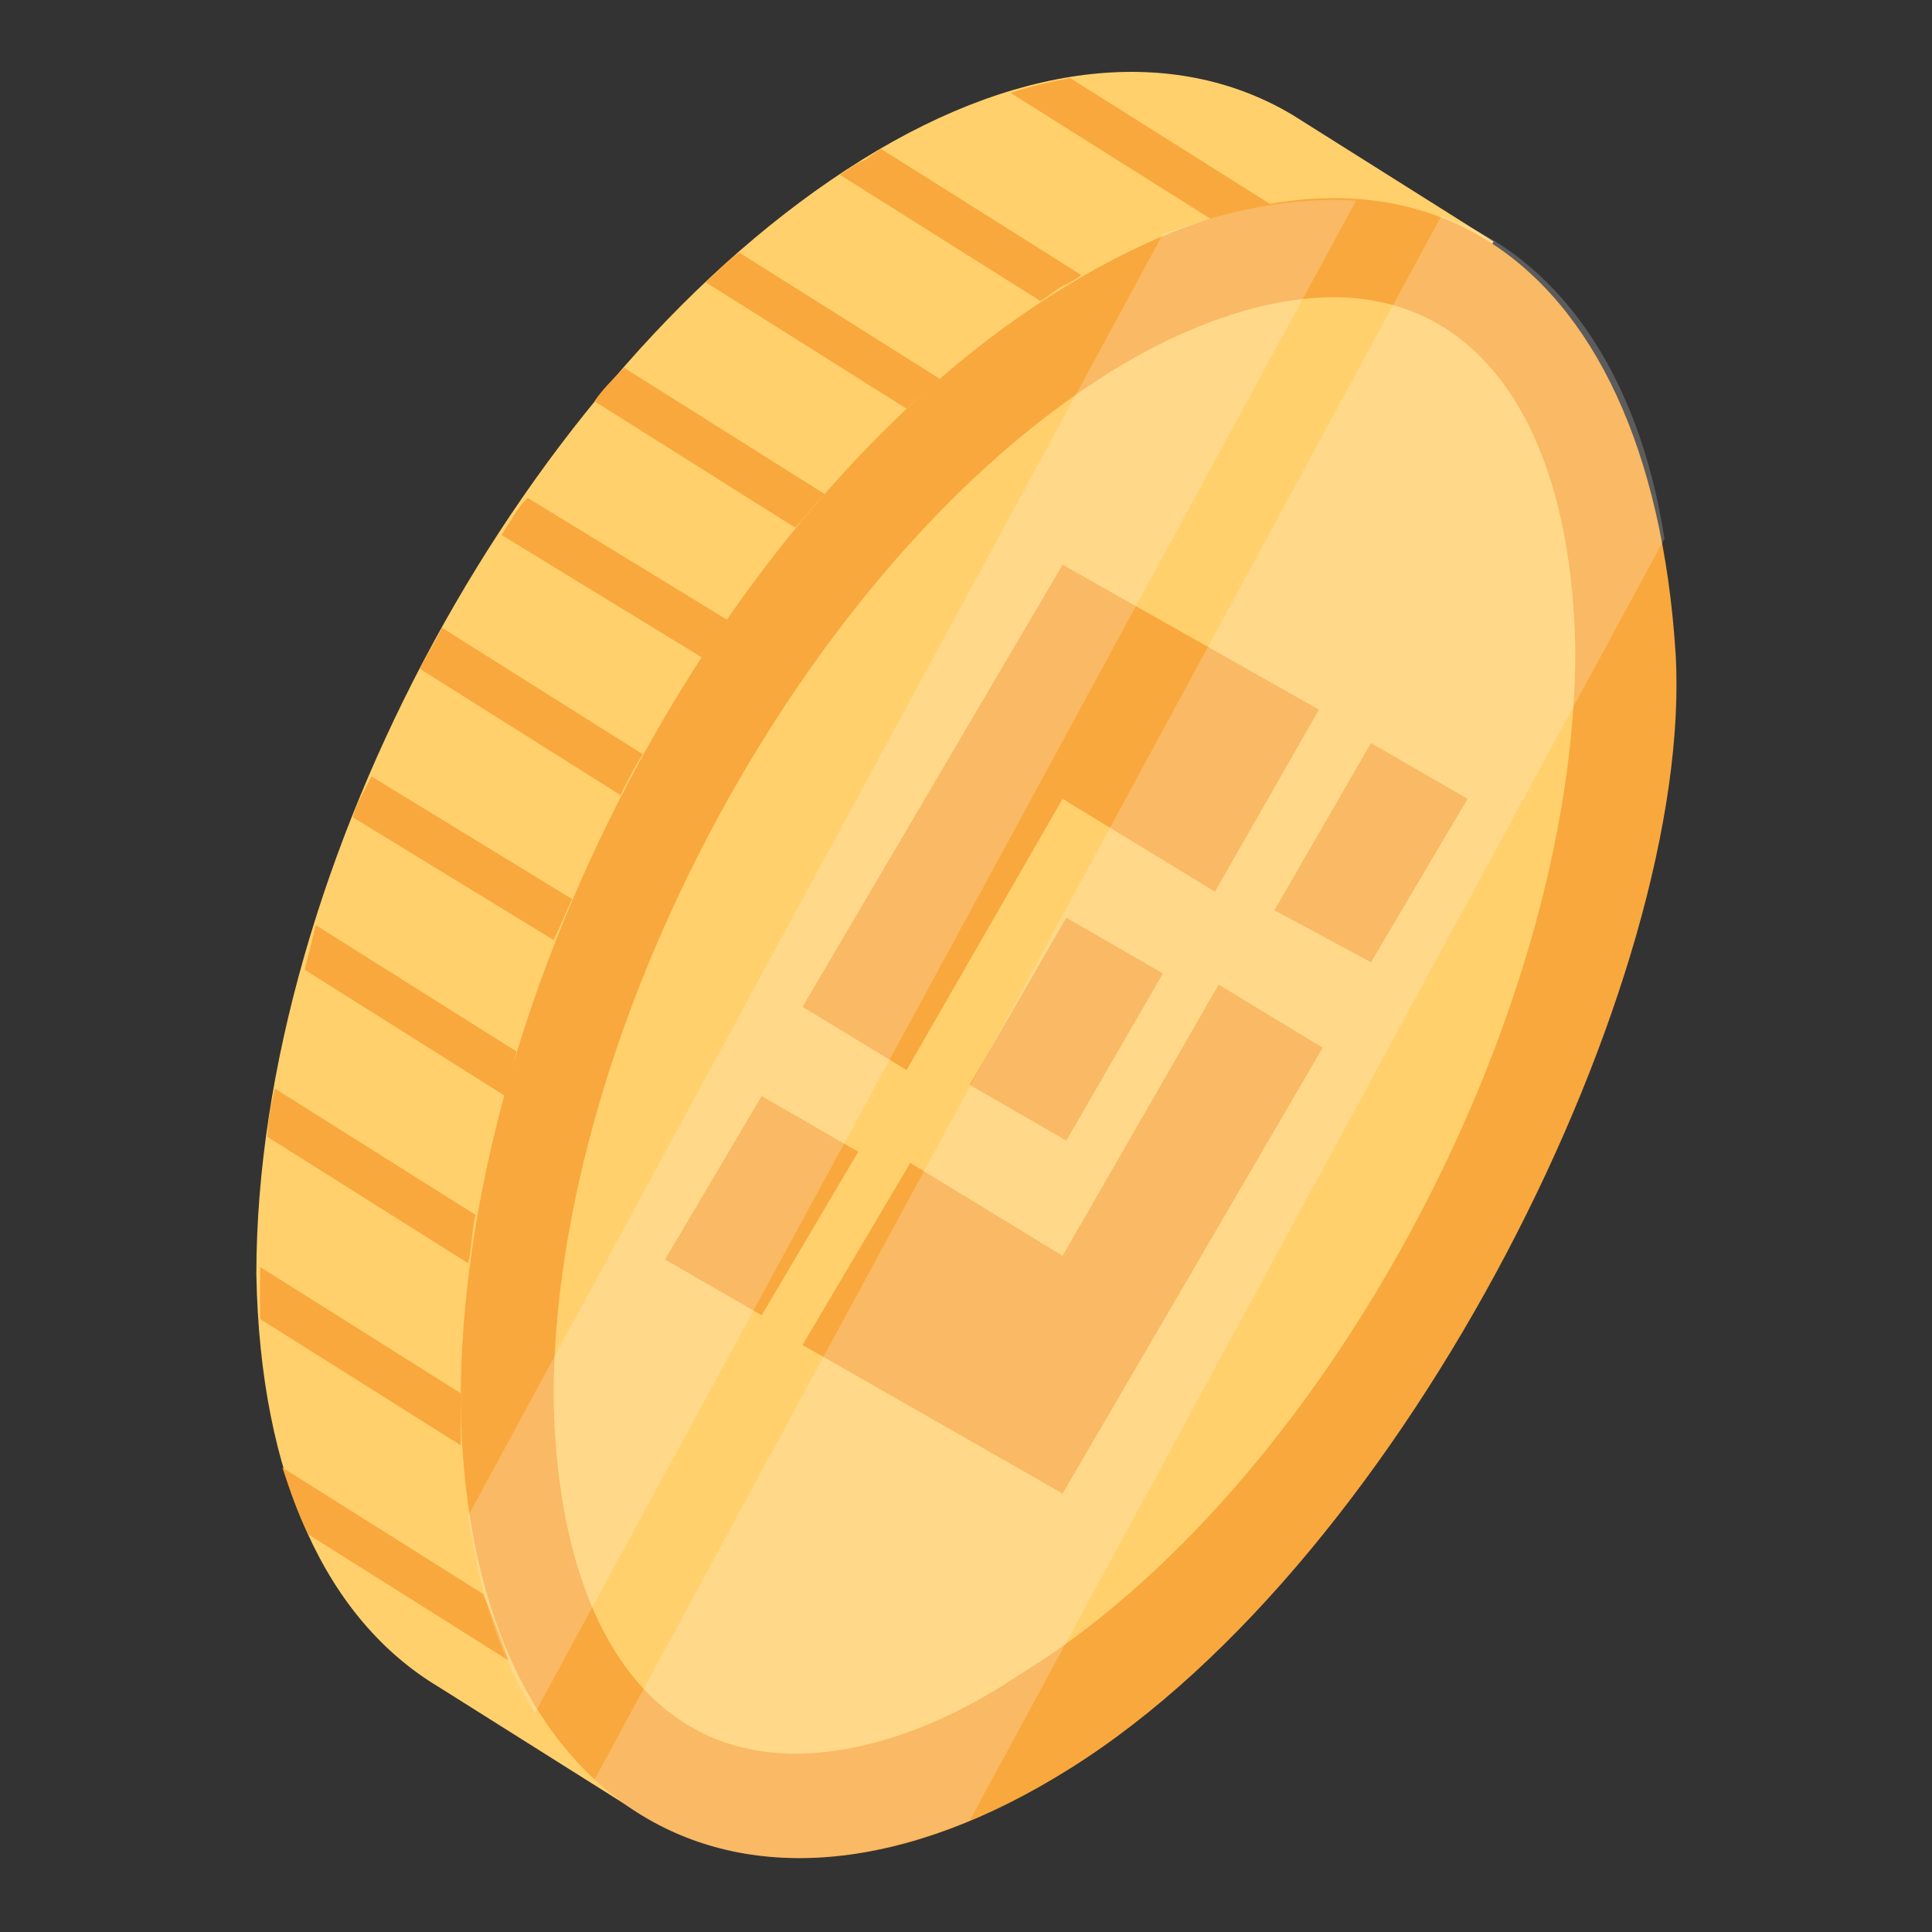 <svg id="Layer_1" enable-background="new 0 0 52 52" height="512" viewBox="0 0 52 52" width="512" xmlns="http://www.w3.org/2000/svg"><rect x="0" y="0" width="52" height="52" fill="#333333" stroke="none"/><g id="_x36_4"><path d="m17.2 48.8-5.4-3.4c-3-1.8-4.8-5.6-4.9-11.1 0-11 7.3-24.4 16.3-30 4.5-2.8 8.6-3 11.6-1.2l5.4 3.4z" fill="#ffd06c"/><path d="m28.7 7.7c9-5.5 15.7-1.1 16.4 9.9.5 8.7-7.2 24.3-16.3 30-8.9 5.6-16.3 1.1-16.4-9.9 0-11 7.2-24.5 16.3-30z" fill="#f9a83d"/><path d="m21.4 47.2c-4 0-6.4-3.6-6.5-9.6 0-9.9 6.8-22.5 15-27.6 2.1-1.3 4.2-2 6-2 4 0 6.4 3.6 6.5 9.5 0 9.9-6.8 22.6-15 27.6-2.1 1.4-4.2 2.1-6 2.1z" fill="#ffd06c"/><g><g><path d="m13.7 44.7-5.4-3.4c-.3-.6-.5-1.2-.7-1.8l5.4 3.4c.3.7.5 1.3.7 1.8z" fill="#f9a83d"/></g><g><g><path d="m34.2 5.5c-.5.1-1.1.2-1.6.4l-5.4-3.4c.6-.2 1.1-.3 1.6-.4z" fill="#f9a83d"/></g><g><path d="m29.1 7.4c-.1.1-.3.2-.5.3s-.4.3-.6.4l-5.4-3.4c.2-.1.4-.3.7-.4.1-.1.3-.2.4-.3z" fill="#f9a83d"/></g><g><path d="m25.3 10.2c-.3.3-.6.5-.9.8l-5.4-3.4c.3-.3.6-.6.9-.8z" fill="#f9a83d"/></g><g><path d="m22.2 13.3c-.3.3-.5.6-.8.9l-5.4-3.4c.2-.3.5-.6.8-.9z" fill="#f9a83d"/></g><g><path d="m19.6 16.7c-.2.3-.5.7-.7 1l-5.4-3.3c.2-.3.4-.7.7-1z" fill="#f9a83d"/></g><g><path d="m17.3 20.3c-.2.3-.4.7-.6 1.1l-5.4-3.4c.2-.4.4-.7.6-1.1z" fill="#f9a83d"/></g><g><path d="m15.4 24.2c-.2.4-.3.7-.5 1.1l-5.4-3.3c.1-.4.3-.7.5-1.1z" fill="#f9a83d"/></g><g><path d="m13.9 28.3c-.1.4-.2.8-.3 1.2l-5.4-3.4c.1-.4.2-.8.3-1.2z" fill="#f9a83d"/></g><g><path d="m12.8 32.7c-.1.4-.1.9-.2 1.3l-5.4-3.4c0-.4.1-.9.2-1.3z" fill="#f9a83d"/></g><g><path d="m7 35.5c0-.4 0-.8 0-1.2v-.2l5.4 3.4v.2 1.2z" fill="#f9a83d"/></g></g></g><g><g><path d="m20.5 29.5 2.6 1.5-2.6 4.4-2.6-1.5z" fill="#f9a83d"/></g><g><path d="m28.7 24.7 2.6 1.5-2.6 4.5-2.6-1.5z" fill="#f9a83d"/></g><g><path d="m36.9 20 2.6 1.5-2.6 4.4-2.6-1.4z" fill="#f9a83d"/></g><g><path d="m32.8 26.5 2.8 1.7-7 12-7-4 2.9-4.9 4.1 2.5z" fill="#f9a83d"/></g><g><path d="m28.6 15.2 6.9 3.9-2.8 4.9-4.1-2.5-4.2 7.3-2.8-1.7z" fill="#f9a83d"/></g></g><g fill="#fff" opacity=".2"><path d="m44.8 14.5-18.7 34.5c-4.1 1.7-7.6 1.2-10.1-1.1l22.8-42.1c3.1 1.1 5.3 4.2 6 8.7z"/><path d="m36.5 5.4-22.1 40.7c-.9-1.4-1.5-3.2-1.8-5.3l18.7-34.5c1.9-.7 3.6-1 5.2-.9z"/></g></g></svg>